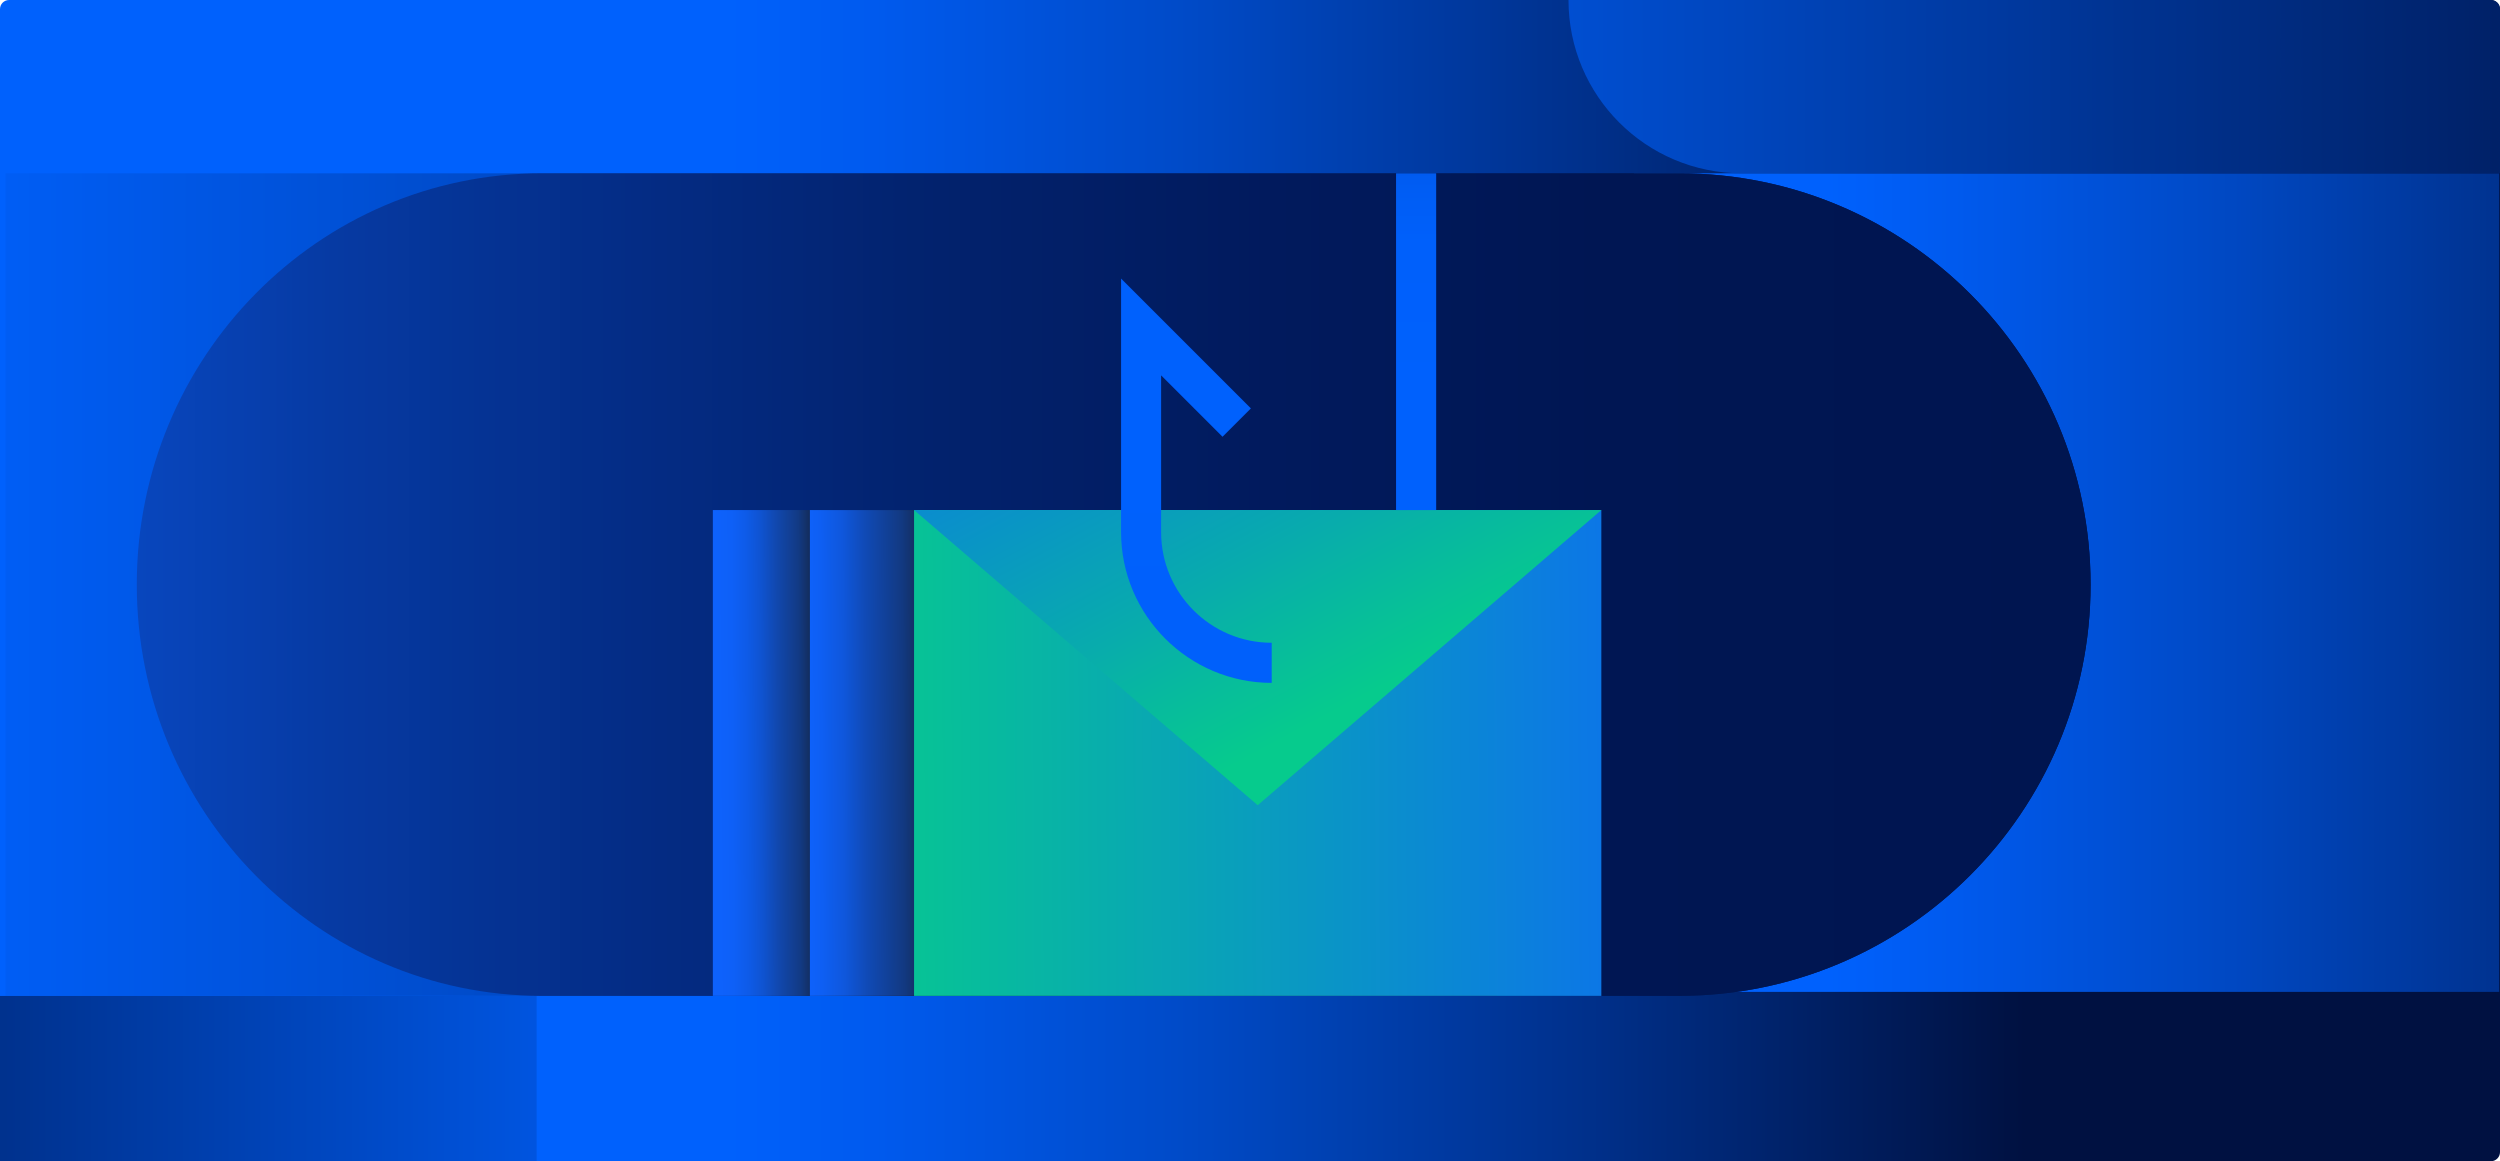 <?xml version="1.0" encoding="UTF-8"?>
<svg id="Layer_2" data-name="Layer 2" xmlns="http://www.w3.org/2000/svg" xmlns:xlink="http://www.w3.org/1999/xlink" viewBox="0 0 319.67 148.49">
  <defs>
    <style>
      .cls-1 {
        fill: url(#linear-gradient-8);
      }

      .cls-2 {
        fill: url(#linear-gradient-7);
      }

      .cls-3 {
        fill: url(#linear-gradient-5);
      }

      .cls-4 {
        fill: url(#linear-gradient-6);
      }

      .cls-5 {
        fill: url(#linear-gradient-9);
      }

      .cls-6 {
        fill: url(#linear-gradient-4);
      }

      .cls-7 {
        fill: url(#linear-gradient-3);
      }

      .cls-8 {
        fill: url(#linear-gradient-2);
      }

      .cls-9 {
        fill: url(#linear-gradient);
      }

      .cls-10 {
        fill: url(#linear-gradient-10);
      }

      .cls-11 {
        fill: url(#linear-gradient-11);
      }

      .cls-12 {
        fill: url(#linear-gradient-12);
      }
    </style>
    <linearGradient id="linear-gradient" x1="0" y1="74.24" x2="319.67" y2="74.24" gradientUnits="userSpaceOnUse">
      <stop offset=".29" stop-color="#0061fd"/>
      <stop offset=".35" stop-color="#005aee"/>
      <stop offset=".47" stop-color="#004bc9"/>
      <stop offset=".63" stop-color="#00318d"/>
      <stop offset=".81" stop-color="#001141"/>
    </linearGradient>
    <linearGradient id="linear-gradient-2" x1="121.25" y1="74.5" x2="389.34" y2="74.5" gradientUnits="userSpaceOnUse">
      <stop offset=".42" stop-color="#0061fd"/>
      <stop offset=".48" stop-color="#005aee"/>
      <stop offset=".6" stop-color="#004ac7"/>
      <stop offset=".76" stop-color="#002f88"/>
      <stop offset=".93" stop-color="#001141"/>
    </linearGradient>
    <linearGradient id="linear-gradient-3" x1="-392.38" y1="74.75" x2="313.34" y2="74.75" gradientUnits="userSpaceOnUse">
      <stop offset=".54" stop-color="#0061fd"/>
      <stop offset=".72" stop-color="#003ba4"/>
      <stop offset=".87" stop-color="#001c5c"/>
      <stop offset=".93" stop-color="#001141"/>
    </linearGradient>
    <linearGradient id="linear-gradient-4" x1="-270.37" y1="11.08" x2="483.94" y2="11.08" gradientUnits="userSpaceOnUse">
      <stop offset=".56" stop-color="#0061fd"/>
      <stop offset=".69" stop-color="#003ba4"/>
      <stop offset=".8" stop-color="#001c5c"/>
      <stop offset=".85" stop-color="#001141"/>
    </linearGradient>
    <linearGradient id="linear-gradient-5" x1="8765" y1="137.91" x2="9133.31" y2="137.91" gradientTransform="translate(-6789.36 275.83) scale(.76 -1)" gradientUnits="userSpaceOnUse">
      <stop offset=".37" stop-color="#0061fd"/>
      <stop offset=".93" stop-color="#001141"/>
    </linearGradient>
    <linearGradient id="linear-gradient-6" x1="-49.05" y1="74.75" x2="303.26" y2="74.75" gradientUnits="userSpaceOnUse">
      <stop offset=".05" stop-color="#0e62fc"/>
      <stop offset=".07" stop-color="#0d5ef4"/>
      <stop offset=".16" stop-color="#094bc8"/>
      <stop offset=".26" stop-color="#063aa3"/>
      <stop offset=".37" stop-color="#042c85"/>
      <stop offset=".48" stop-color="#02226d"/>
      <stop offset=".6" stop-color="#011a5d"/>
      <stop offset=".72" stop-color="#001653"/>
      <stop offset=".89" stop-color="#001550"/>
    </linearGradient>
    <linearGradient id="linear-gradient-7" x1="138.37" y1="96.26" x2="43.23" y2="96.78" gradientUnits="userSpaceOnUse">
      <stop offset=".33" stop-color="#17171b"/>
      <stop offset=".36" stop-color="#142951"/>
      <stop offset=".38" stop-color="#123a84"/>
      <stop offset=".41" stop-color="#1148af"/>
      <stop offset=".43" stop-color="#0f53d0"/>
      <stop offset=".45" stop-color="#0e5be8"/>
      <stop offset=".47" stop-color="#0e60f7"/>
      <stop offset=".49" stop-color="#0e62fc"/>
    </linearGradient>
    <linearGradient id="linear-gradient-8" x1="150.69" y1="96.26" x2="55.55" y2="96.79" gradientUnits="userSpaceOnUse">
      <stop offset=".3" stop-color="#17171b"/>
      <stop offset=".33" stop-color="#15233f"/>
      <stop offset=".37" stop-color="#123981"/>
      <stop offset=".42" stop-color="#104ab6"/>
      <stop offset=".45" stop-color="#0f57dc"/>
      <stop offset=".48" stop-color="#0e5ff3"/>
      <stop offset=".5" stop-color="#0e62fc"/>
    </linearGradient>
    <linearGradient id="linear-gradient-9" x1="95.41" y1="96.61" x2="242.35" y2="95.87" gradientUnits="userSpaceOnUse">
      <stop offset=".08" stop-color="#06cb8d"/>
      <stop offset=".91" stop-color="#0e62fc"/>
    </linearGradient>
    <linearGradient id="linear-gradient-10" x1="179.16" y1="99.55" x2="111.65" y2="-26.81" gradientUnits="userSpaceOnUse">
      <stop offset=".08" stop-color="#06cb8d"/>
      <stop offset=".23" stop-color="#08acac"/>
      <stop offset=".42" stop-color="#0a8ccf"/>
      <stop offset=".61" stop-color="#0c75e7"/>
      <stop offset=".77" stop-color="#0d66f6"/>
      <stop offset=".91" stop-color="#0e62fc"/>
    </linearGradient>
    <linearGradient id="linear-gradient-11" x1="152.99" y1="37.98" x2="152.99" y2="167.89" gradientUnits="userSpaceOnUse">
      <stop offset=".16" stop-color="#0061fd"/>
      <stop offset=".37" stop-color="#0060fb"/>
      <stop offset=".44" stop-color="#005df4"/>
      <stop offset=".5" stop-color="#0058e8"/>
      <stop offset=".54" stop-color="#0051d7"/>
      <stop offset=".58" stop-color="#0047c1"/>
      <stop offset=".61" stop-color="#003ca6"/>
      <stop offset=".64" stop-color="#002e85"/>
      <stop offset=".67" stop-color="#001e61"/>
      <stop offset=".69" stop-color="#001141"/>
    </linearGradient>
    <linearGradient id="linear-gradient-12" x1="181.07" y1="66.98" x2="181.07" y2="-30.16" xlink:href="#linear-gradient-11"/>
  </defs>
  <g id="Layer_1-2" data-name="Layer 1">
    <g>
      <path class="cls-9" d="M319.67,1.17v146.15c0,.64-.53,1.17-1.17,1.17H1.17c-.65,0-1.17-.53-1.17-1.17V1.17C0,.52.52,0,1.17,0h317.33c.64,0,1.17.52,1.17,1.17Z"/>
      <rect class="cls-8" x="208.93" y="22.16" width="110.64" height="104.67"/>
      <path class="cls-7" d="M.7,22.16h214.03c29.03,0,52.59,23.57,52.59,52.59h0c0,29.03-23.57,52.59-52.59,52.59H.7V22.16h0Z"/>
      <path class="cls-6" d="M319.67,1.17v20.99h-96.95c-12.24,0-22.16-9.92-22.16-22.16h117.94c.64,0,1.17.52,1.17,1.17Z"/>
      <rect class="cls-3" y="127.34" width="68.62" height="21.14" transform="translate(68.62 275.83) rotate(180)"/>
      <path class="cls-4" d="M214.72,22.16H69.32c-28.62,0-51.83,23.54-51.83,52.59s23.21,52.59,51.83,52.59h145.4c14.53,0,27.67-5.89,37.19-15.4,9.52-9.52,15.41-22.67,15.41-37.19,0-29.05-23.55-52.59-52.6-52.59Z"/>
      <g>
        <rect class="cls-2" x="91.15" y="65.22" width="87.88" height="62.12"/>
        <rect class="cls-1" x="103.56" y="65.22" width="87.88" height="62.12"/>
        <g>
          <g>
            <rect class="cls-5" x="116.88" y="65.22" width="87.88" height="62.12"/>
            <polygon class="cls-10" points="160.82 102.96 116.88 65.22 204.76 65.22 160.82 102.96"/>
          </g>
          <path class="cls-11" d="M162.62,87.32c-10.62,0-19.27-8.64-19.27-19.27v-32.43l16.6,16.6-3.63,3.63-7.85-7.85v20.05c0,7.8,6.34,14.14,14.14,14.14v5.13Z"/>
          <rect class="cls-12" x="178.51" y="22.16" width="5.13" height="43.06"/>
        </g>
      </g>
    </g>
  </g>
</svg>